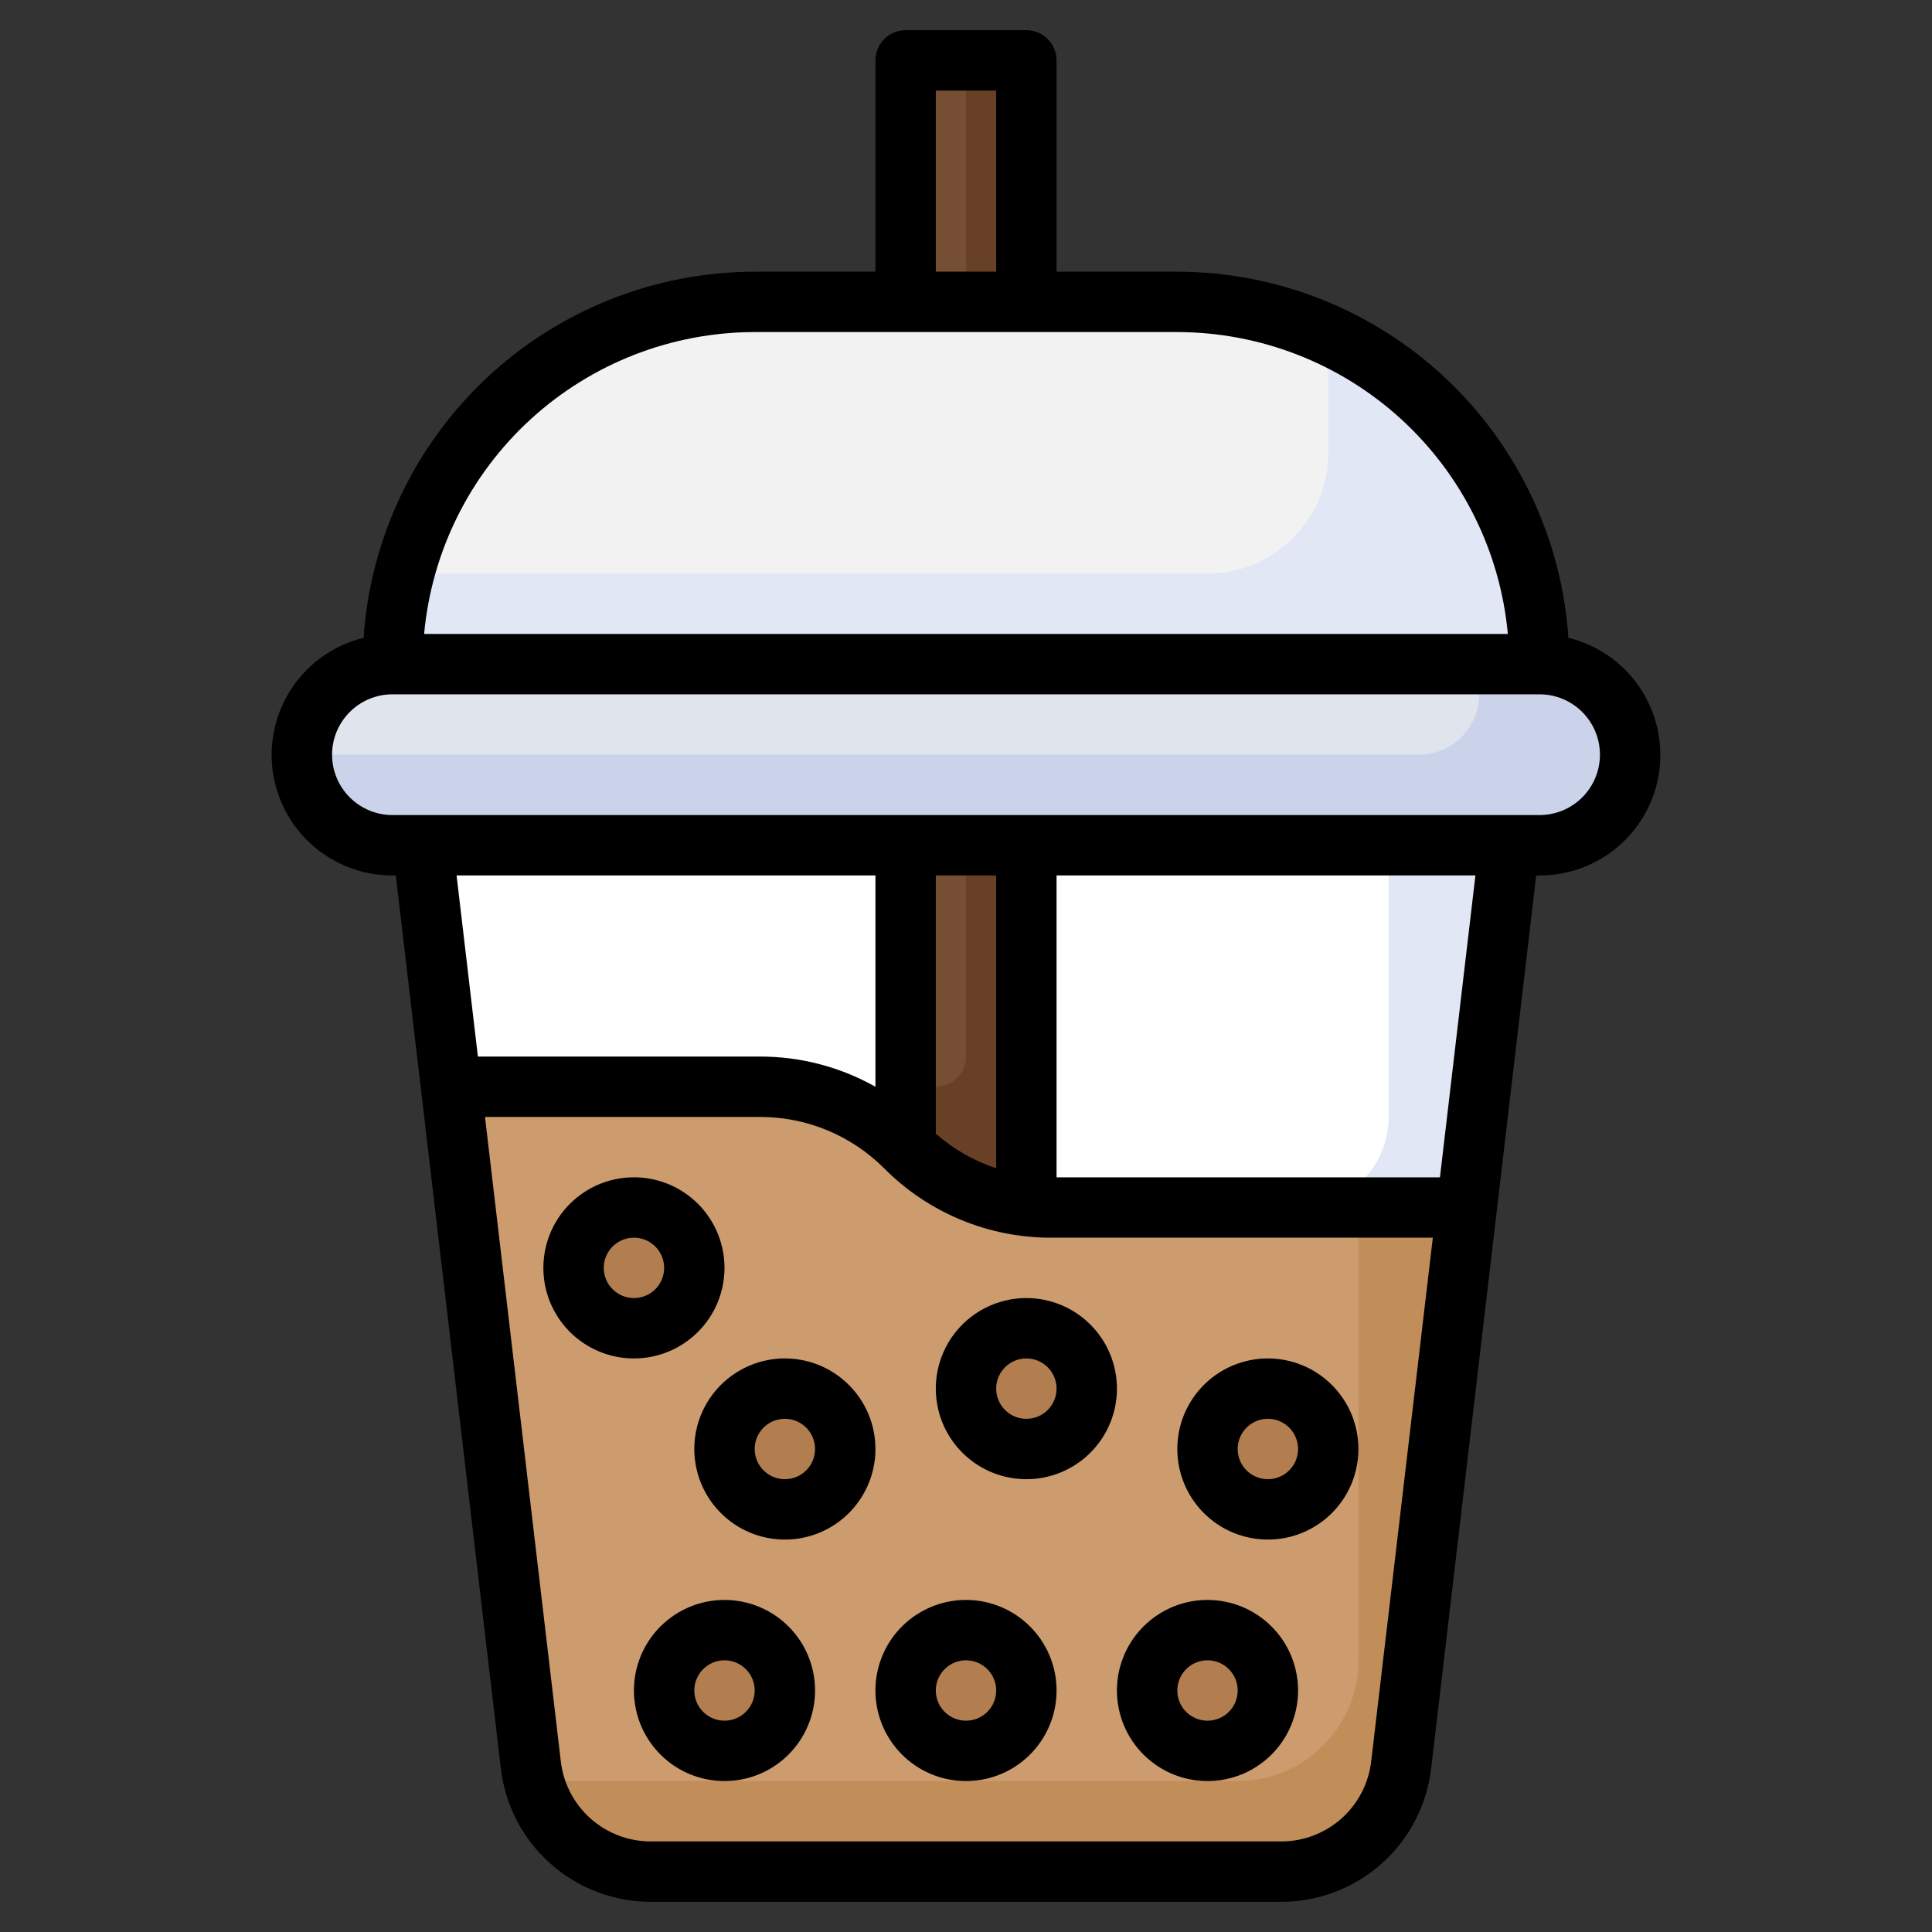 <svg width="64" height="64" viewBox="0 0 64 64" fill="none" xmlns="http://www.w3.org/2000/svg">
<rect x="0" y="0" width="64" height="64" fill="#333333" stroke="none"/>
<path d="M50 28L46.416 58.467C46.302 59.44 45.834 60.338 45.101 60.989C44.369 61.64 43.423 62 42.443 62H21.557C20.577 62 19.631 61.64 18.899 60.989C18.166 60.338 17.698 59.44 17.584 58.467L14 28H50Z" fill="#E2E7F6"/>
<path d="M46 28H14L15.412 40H43C43.796 40 44.559 39.684 45.121 39.121C45.684 38.559 46 37.796 46 37V28Z" fill="white"/>
<path d="M34 43V2H30V43" fill="#674025"/>
<path d="M32 35V2H30V36H31C31.265 36 31.52 35.895 31.707 35.707C31.895 35.52 32 35.265 32 35Z" fill="#754E34"/>
<path d="M15 36H25.172C26.069 36 26.957 36.176 27.785 36.52C28.613 36.863 29.366 37.366 30 38C30.634 38.634 31.387 39.137 32.215 39.48C33.043 39.824 33.931 40 34.828 40H48.588L48.576 40.1L46.416 58.466C46.302 59.44 45.834 60.337 45.102 60.989C44.369 61.64 43.423 62 42.443 62H21.557C20.577 62 19.631 61.64 18.899 60.989C18.166 60.338 17.698 59.44 17.584 58.467L15.108 37.421L14.942 36.007L15 36Z" fill="#C18E59"/>
<path d="M45 40H34.828C32.981 39.97 31.218 39.221 29.913 37.914C28.64 36.686 26.941 36 25.172 36H15L14.942 36.007L15.108 37.421L17.641 58.95L17.7 59H41C42.061 59 43.078 58.579 43.828 57.828C44.579 57.078 45 56.061 45 55V40Z" fill="#CC9B6E"/>
<path d="M25 10H39C42.183 10 45.235 11.264 47.485 13.515C49.736 15.765 51 18.817 51 22H13C13 18.817 14.264 15.765 16.515 13.515C18.765 11.264 21.817 10 25 10Z" fill="#E2E7F6"/>
<path d="M44 15V11.1C42.433 10.376 40.727 10 39 10H25C22.341 10.002 19.759 10.886 17.658 12.516C15.557 14.145 14.057 16.426 13.393 19H40C41.061 19 42.078 18.579 42.828 17.828C43.579 17.078 44 16.061 44 15Z" fill="#F2F2F2"/>
<path d="M51 22H13C11.343 22 10 23.343 10 25C10 26.657 11.343 28 13 28H51C52.657 28 54 26.657 54 25C54 23.343 52.657 22 51 22Z" fill="#CAD3EA"/>
<path d="M24 58C25.105 58 26 57.105 26 56C26 54.895 25.105 54 24 54C22.895 54 22 54.895 22 56C22 57.105 22.895 58 24 58Z" fill="#B27E4F"/>
<path d="M32 58C33.105 58 34 57.105 34 56C34 54.895 33.105 54 32 54C30.895 54 30 54.895 30 56C30 57.105 30.895 58 32 58Z" fill="#B27E4F"/>
<path d="M40 58C41.105 58 42 57.105 42 56C42 54.895 41.105 54 40 54C38.895 54 38 54.895 38 56C38 57.105 38.895 58 40 58Z" fill="#B27E4F"/>
<path d="M42 50C43.105 50 44 49.105 44 48C44 46.895 43.105 46 42 46C40.895 46 40 46.895 40 48C40 49.105 40.895 50 42 50Z" fill="#B27E4F"/>
<path d="M34 48C35.105 48 36 47.105 36 46C36 44.895 35.105 44 34 44C32.895 44 32 44.895 32 46C32 47.105 32.895 48 34 48Z" fill="#B27E4F"/>
<path d="M26 50C27.105 50 28 49.105 28 48C28 46.895 27.105 46 26 46C24.895 46 24 46.895 24 48C24 49.105 24.895 50 26 50Z" fill="#B27E4F"/>
<path d="M21 44C22.105 44 23 43.105 23 42C23 40.895 22.105 40 21 40C19.895 40 19 40.895 19 42C19 43.105 19.895 44 21 44Z" fill="#B27E4F"/>
<path d="M49 22H13C12.204 22 11.441 22.316 10.879 22.879C10.316 23.441 10 24.204 10 25H47C47.53 25 48.039 24.789 48.414 24.414C48.789 24.039 49 23.53 49 23V22Z" fill="#DFE4ED"/>
<path d="M51.956 21.128C51.733 17.842 50.272 14.762 47.868 12.511C45.463 10.26 42.294 9.005 39 9H35V2C35 1.735 34.895 1.48 34.707 1.293C34.52 1.105 34.265 1 34 1H30C29.735 1 29.48 1.105 29.293 1.293C29.105 1.48 29 1.735 29 2V9H25C21.706 9.005 18.537 10.26 16.132 12.511C13.728 14.762 12.267 17.842 12.044 21.128C11.095 21.36 10.264 21.932 9.708 22.735C9.152 23.539 8.91 24.518 9.027 25.488C9.145 26.458 9.615 27.352 10.347 27.999C11.079 28.646 12.023 29.002 13 29H13.111L16.591 58.585C16.734 59.801 17.319 60.923 18.235 61.737C19.15 62.551 20.332 63 21.557 63H42.443C43.668 63 44.85 62.551 45.766 61.737C46.681 60.923 47.266 59.801 47.409 58.585L50.889 29H51C51.977 29.002 52.921 28.646 53.653 27.999C54.385 27.352 54.855 26.458 54.973 25.488C55.09 24.518 54.848 23.539 54.292 22.735C53.737 21.932 52.905 21.36 51.956 21.128ZM31 3H33V9H31V3ZM25 11H39C41.743 11.004 44.385 12.031 46.41 13.88C48.435 15.73 49.697 18.269 49.949 21H14.049C14.301 18.268 15.563 15.729 17.588 13.88C19.614 12.03 22.257 11.003 25 11ZM33 38.7C32.263 38.457 31.583 38.068 31 37.556V29H33V38.7ZM29 36C27.831 35.342 26.512 34.997 25.171 35H15.831L15.125 29H29V36ZM45.422 58.351C45.336 59.081 44.985 59.754 44.436 60.242C43.887 60.73 43.178 61 42.443 61H21.557C20.822 61 20.113 60.73 19.564 60.242C19.015 59.754 18.664 59.081 18.578 58.351L16.066 37H25.171C25.937 36.998 26.695 37.148 27.403 37.441C28.11 37.734 28.753 38.164 29.293 38.707C30.018 39.436 30.881 40.014 31.831 40.408C32.782 40.802 33.8 41.003 34.829 41H47.464L45.422 58.351ZM47.7 39H35V29H48.875L47.7 39ZM51 27H13C12.47 27 11.961 26.789 11.586 26.414C11.211 26.039 11 25.53 11 25C11 24.47 11.211 23.961 11.586 23.586C11.961 23.211 12.47 23 13 23H51C51.531 23 52.039 23.211 52.414 23.586C52.789 23.961 53 24.47 53 25C53 25.53 52.789 26.039 52.414 26.414C52.039 26.789 51.531 27 51 27Z" fill="black"/>
<path d="M24 53C23.407 53 22.827 53.176 22.333 53.506C21.84 53.835 21.455 54.304 21.228 54.852C21.001 55.4 20.942 56.003 21.058 56.585C21.173 57.167 21.459 57.702 21.879 58.121C22.298 58.541 22.833 58.827 23.415 58.942C23.997 59.058 24.6 58.999 25.148 58.772C25.696 58.545 26.165 58.16 26.494 57.667C26.824 57.173 27 56.593 27 56C27 55.204 26.684 54.441 26.121 53.879C25.559 53.316 24.796 53 24 53ZM24 57C23.802 57 23.609 56.941 23.444 56.831C23.28 56.722 23.152 56.565 23.076 56.383C23 56.2 22.981 55.999 23.019 55.805C23.058 55.611 23.153 55.433 23.293 55.293C23.433 55.153 23.611 55.058 23.805 55.019C23.999 54.981 24.2 55 24.383 55.076C24.565 55.152 24.722 55.28 24.831 55.444C24.941 55.609 25 55.802 25 56C25 56.265 24.895 56.52 24.707 56.707C24.52 56.895 24.265 57 24 57Z" fill="black"/>
<path d="M32 53C31.407 53 30.827 53.176 30.333 53.506C29.84 53.835 29.455 54.304 29.228 54.852C29.001 55.4 28.942 56.003 29.058 56.585C29.173 57.167 29.459 57.702 29.879 58.121C30.298 58.541 30.833 58.827 31.415 58.942C31.997 59.058 32.6 58.999 33.148 58.772C33.696 58.545 34.165 58.16 34.494 57.667C34.824 57.173 35 56.593 35 56C35 55.204 34.684 54.441 34.121 53.879C33.559 53.316 32.796 53 32 53ZM32 57C31.802 57 31.609 56.941 31.444 56.831C31.28 56.722 31.152 56.565 31.076 56.383C31 56.2 30.981 55.999 31.019 55.805C31.058 55.611 31.153 55.433 31.293 55.293C31.433 55.153 31.611 55.058 31.805 55.019C31.999 54.981 32.2 55 32.383 55.076C32.565 55.152 32.722 55.28 32.831 55.444C32.941 55.609 33 55.802 33 56C33 56.265 32.895 56.52 32.707 56.707C32.52 56.895 32.265 57 32 57Z" fill="black"/>
<path d="M40 53C39.407 53 38.827 53.176 38.333 53.506C37.84 53.835 37.455 54.304 37.228 54.852C37.001 55.4 36.942 56.003 37.058 56.585C37.173 57.167 37.459 57.702 37.879 58.121C38.298 58.541 38.833 58.827 39.415 58.942C39.997 59.058 40.6 58.999 41.148 58.772C41.696 58.545 42.165 58.16 42.494 57.667C42.824 57.173 43 56.593 43 56C43 55.204 42.684 54.441 42.121 53.879C41.559 53.316 40.796 53 40 53ZM40 57C39.802 57 39.609 56.941 39.444 56.831C39.28 56.722 39.152 56.565 39.076 56.383C39 56.2 38.981 55.999 39.019 55.805C39.058 55.611 39.153 55.433 39.293 55.293C39.433 55.153 39.611 55.058 39.805 55.019C39.999 54.981 40.2 55 40.383 55.076C40.565 55.152 40.722 55.28 40.831 55.444C40.941 55.609 41 55.802 41 56C41 56.265 40.895 56.52 40.707 56.707C40.52 56.895 40.265 57 40 57Z" fill="black"/>
<path d="M42 45C41.407 45 40.827 45.176 40.333 45.506C39.84 45.835 39.455 46.304 39.228 46.852C39.001 47.4 38.942 48.003 39.058 48.585C39.173 49.167 39.459 49.702 39.879 50.121C40.298 50.541 40.833 50.827 41.415 50.942C41.997 51.058 42.6 50.999 43.148 50.772C43.696 50.545 44.165 50.16 44.494 49.667C44.824 49.173 45 48.593 45 48C45 47.204 44.684 46.441 44.121 45.879C43.559 45.316 42.796 45 42 45ZM42 49C41.802 49 41.609 48.941 41.444 48.831C41.28 48.722 41.152 48.565 41.076 48.383C41 48.2 40.981 47.999 41.019 47.805C41.058 47.611 41.153 47.433 41.293 47.293C41.433 47.153 41.611 47.058 41.805 47.019C41.999 46.981 42.2 47 42.383 47.076C42.565 47.152 42.722 47.28 42.831 47.444C42.941 47.609 43 47.802 43 48C43 48.265 42.895 48.52 42.707 48.707C42.52 48.895 42.265 49 42 49Z" fill="black"/>
<path d="M34 43C33.407 43 32.827 43.176 32.333 43.506C31.84 43.835 31.455 44.304 31.228 44.852C31.001 45.4 30.942 46.003 31.058 46.585C31.173 47.167 31.459 47.702 31.879 48.121C32.298 48.541 32.833 48.827 33.415 48.942C33.997 49.058 34.6 48.999 35.148 48.772C35.696 48.545 36.165 48.16 36.494 47.667C36.824 47.173 37 46.593 37 46C37 45.204 36.684 44.441 36.121 43.879C35.559 43.316 34.796 43 34 43ZM34 47C33.802 47 33.609 46.941 33.444 46.831C33.28 46.722 33.152 46.565 33.076 46.383C33 46.2 32.981 45.999 33.019 45.805C33.058 45.611 33.153 45.433 33.293 45.293C33.433 45.153 33.611 45.058 33.805 45.019C33.999 44.981 34.2 45 34.383 45.076C34.565 45.152 34.722 45.28 34.831 45.444C34.941 45.609 35 45.802 35 46C35 46.265 34.895 46.52 34.707 46.707C34.52 46.895 34.265 47 34 47Z" fill="black"/>
<path d="M26 45C25.407 45 24.827 45.176 24.333 45.506C23.84 45.835 23.455 46.304 23.228 46.852C23.001 47.4 22.942 48.003 23.058 48.585C23.173 49.167 23.459 49.702 23.879 50.121C24.298 50.541 24.833 50.827 25.415 50.942C25.997 51.058 26.6 50.999 27.148 50.772C27.696 50.545 28.165 50.16 28.494 49.667C28.824 49.173 29 48.593 29 48C29 47.204 28.684 46.441 28.121 45.879C27.559 45.316 26.796 45 26 45ZM26 49C25.802 49 25.609 48.941 25.444 48.831C25.28 48.722 25.152 48.565 25.076 48.383C25 48.2 24.981 47.999 25.019 47.805C25.058 47.611 25.153 47.433 25.293 47.293C25.433 47.153 25.611 47.058 25.805 47.019C25.999 46.981 26.2 47 26.383 47.076C26.565 47.152 26.722 47.28 26.831 47.444C26.941 47.609 27 47.802 27 48C27 48.265 26.895 48.52 26.707 48.707C26.52 48.895 26.265 49 26 49Z" fill="black"/>
<path d="M24 42C24 41.407 23.824 40.827 23.494 40.333C23.165 39.84 22.696 39.455 22.148 39.228C21.6 39.001 20.997 38.942 20.415 39.058C19.833 39.173 19.298 39.459 18.879 39.879C18.459 40.298 18.173 40.833 18.058 41.415C17.942 41.997 18.001 42.6 18.228 43.148C18.455 43.696 18.84 44.165 19.333 44.494C19.827 44.824 20.407 45 21 45C21.796 45 22.559 44.684 23.121 44.121C23.684 43.559 24 42.796 24 42ZM20 42C20 41.802 20.059 41.609 20.169 41.444C20.278 41.28 20.435 41.152 20.617 41.076C20.8 41 21.001 40.981 21.195 41.019C21.389 41.058 21.567 41.153 21.707 41.293C21.847 41.433 21.942 41.611 21.981 41.805C22.019 41.999 22 42.2 21.924 42.383C21.848 42.565 21.72 42.722 21.556 42.831C21.391 42.941 21.198 43 21 43C20.735 43 20.48 42.895 20.293 42.707C20.105 42.52 20 42.265 20 42Z" fill="black"/>
</svg>

